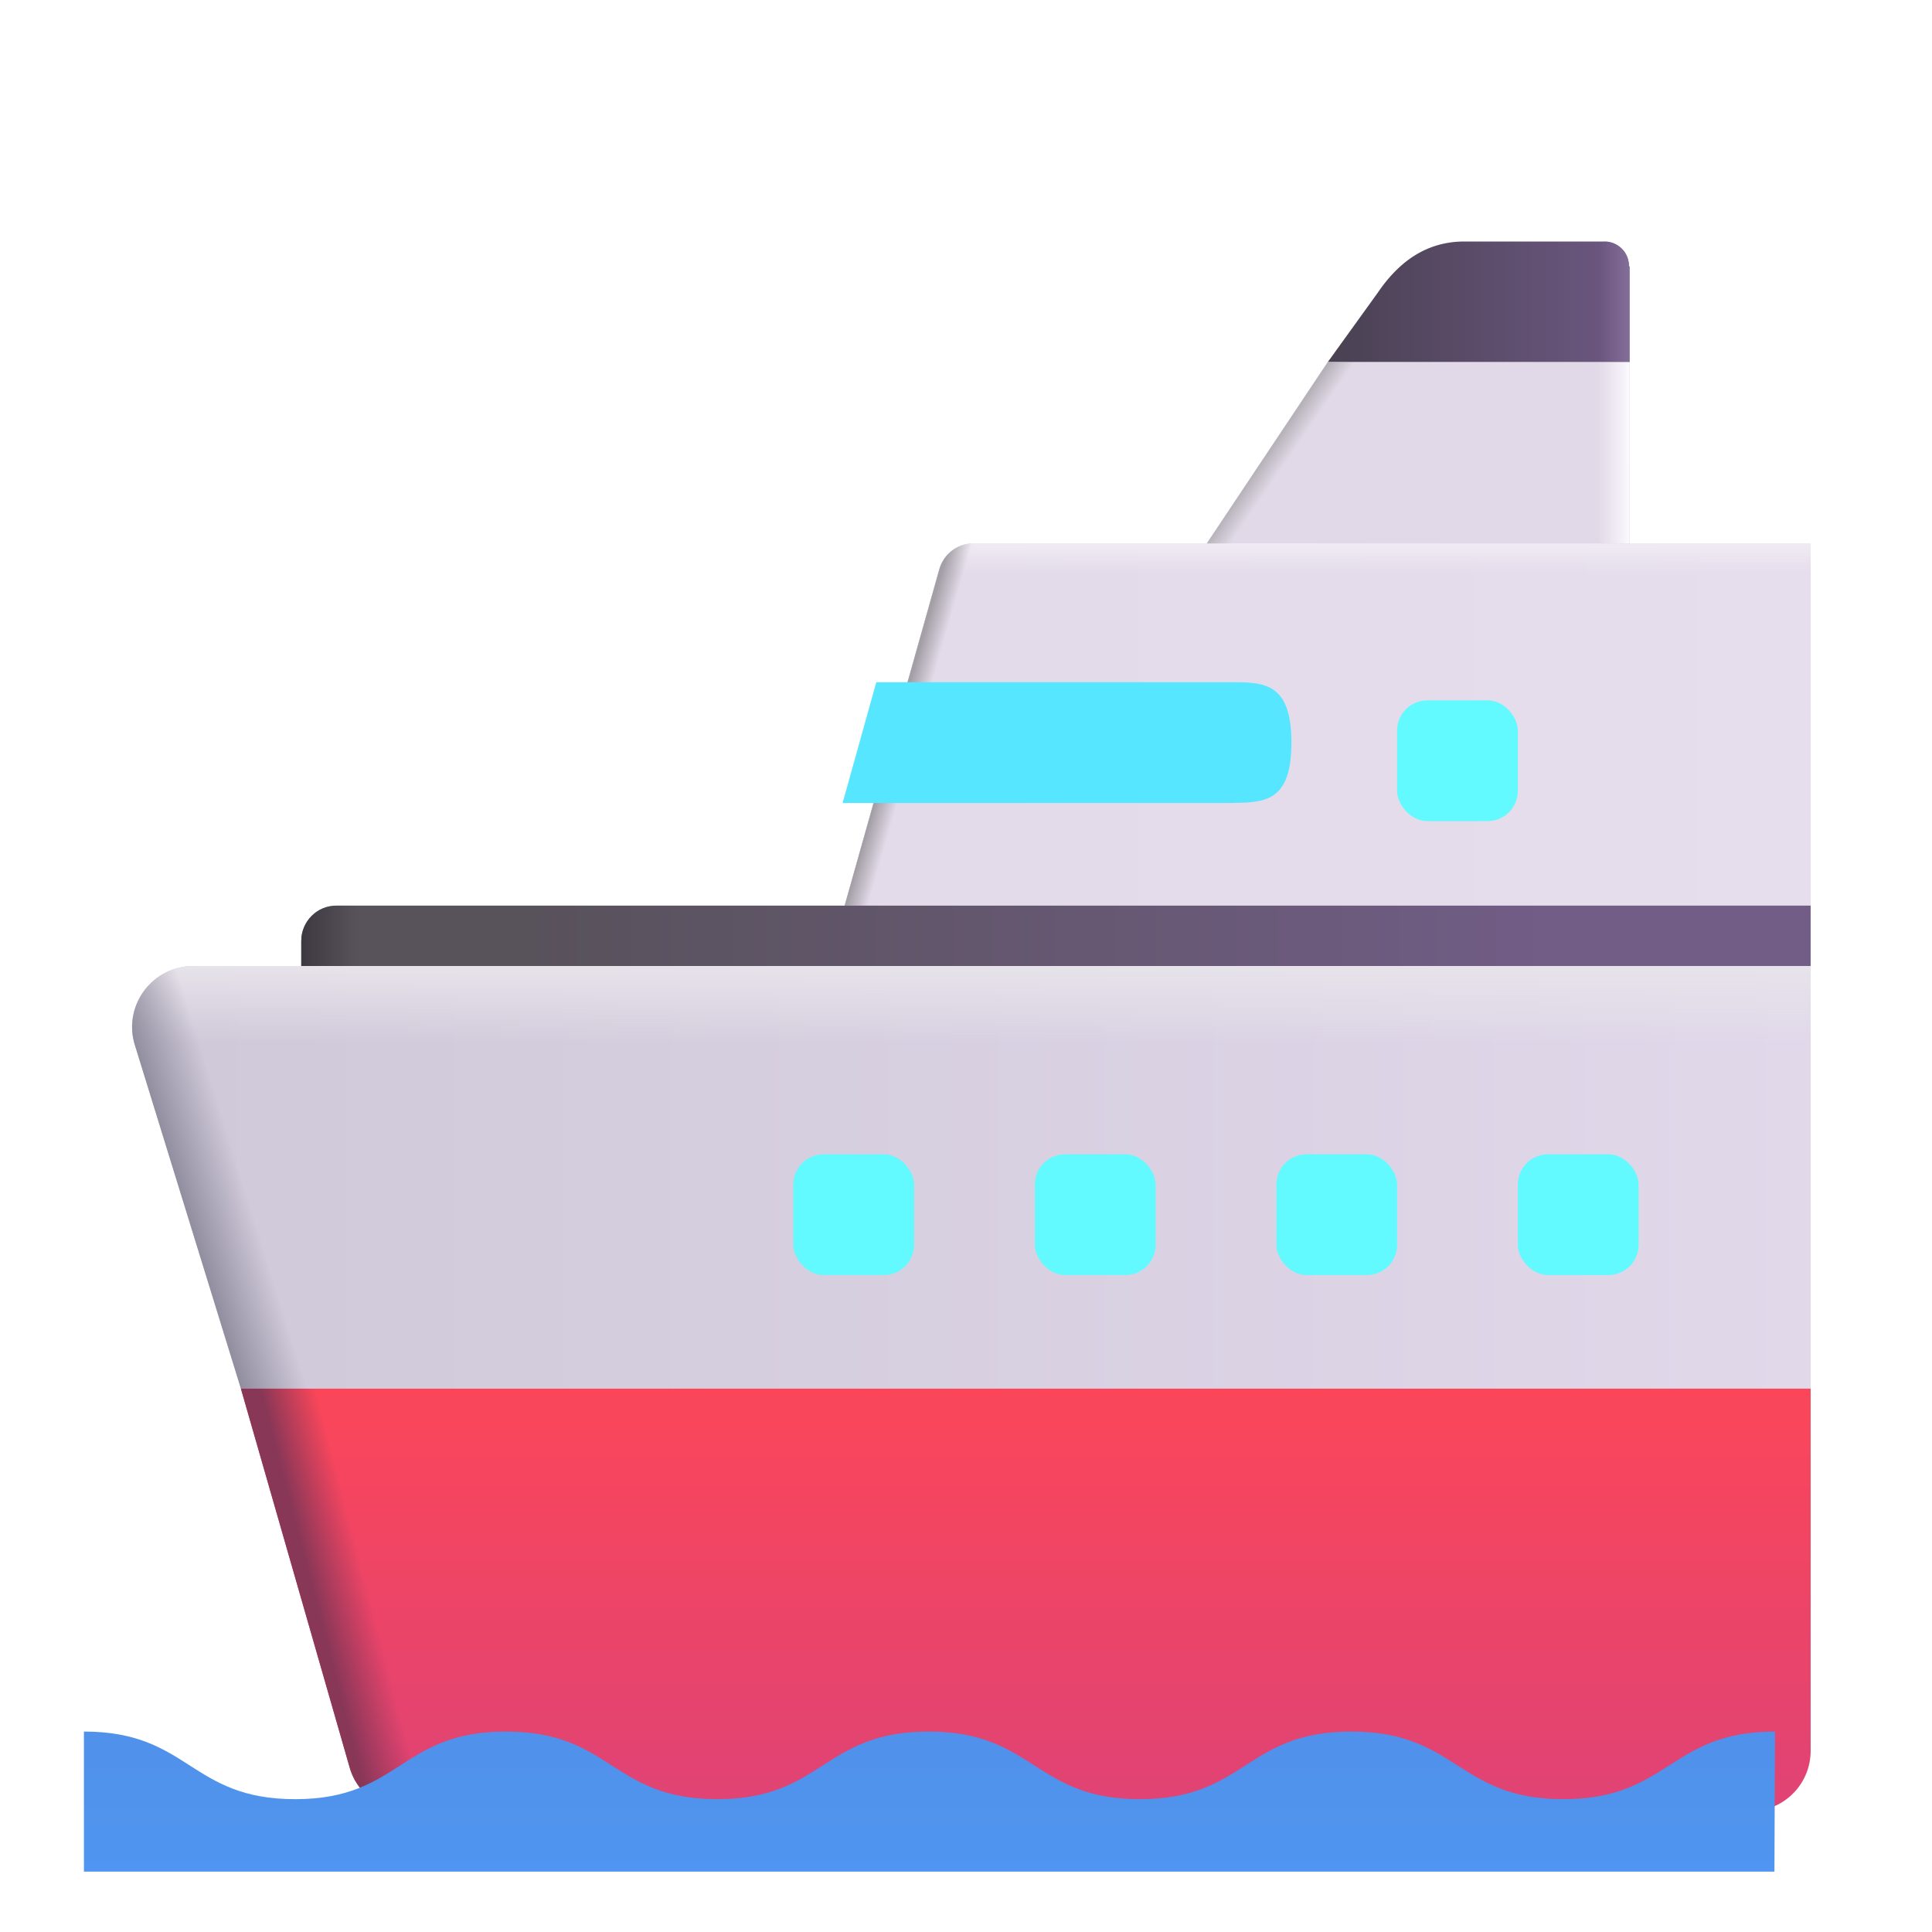 <svg xmlns="http://www.w3.org/2000/svg" fill="none" viewBox="0 0 32 32"><path fill="url(#svg-48a0a47b-80ba-4b40-bcc9-0af6845803e0-a)" d="M16.125 9H29.99v6h-16l1.565-5.56a.59.59 0 0 1 .57-.44"/><path fill="url(#svg-8eeaa5c5-b5cd-49b9-9596-37bbf7f9cfe7-b)" d="M16.125 9H29.99v6h-16l1.565-5.56a.59.59 0 0 1 .57-.44"/><path fill="url(#svg-3f0a2c00-79c0-48cc-a5e9-d555a59d5663-c)" d="M16.125 9H29.99v6h-16l1.565-5.56a.59.59 0 0 1 .57-.44"/><path fill="url(#svg-69abcf63-f148-4c11-92cd-0892f5d0383c-d)" d="M16.125 9H29.99v6h-16l1.565-5.56a.59.59 0 0 1 .57-.44"/><g filter="url(#svg-2994572f-aae4-4cb9-be26-64339c7bd6dd-e)"><path fill="#56E6FF" d="M21.99 12c0 1 0-1 0 0 0-1-.46-1-1-1h-5.876l-.558 2h6.434c.54-.01 1 0 1-1"/></g><path fill="url(#svg-36cafecc-367c-45bf-9209-469fee22b42a-f)" d="M29.99 16H3.203c-.675 0-1.158.642-.977 1.284L3.99 23h26z"/><path fill="url(#svg-c882636b-b186-4baf-9669-5fd10ebe939f-g)" d="M29.99 16H3.203c-.675 0-1.158.642-.977 1.284L3.99 23h26z"/><path fill="url(#svg-8cf4abd4-7b85-4441-b17b-04d8407321ec-h)" d="M29.99 16H3.203c-.675 0-1.158.642-.977 1.284L3.99 23h26z"/><path fill="url(#svg-00883fc7-45ec-492a-9b78-6516227712ac-i)" d="m3.99 23 1.801 6.273c.12.428.517.727.965.727h22.229a1 1 0 0 0 1.005-.996V23z"/><path fill="url(#svg-0c7d43a5-0cd8-4487-8bad-f6ad82018a0a-j)" d="m3.99 23 1.801 6.273c.12.428.517.727.965.727h22.229a1 1 0 0 0 1.005-.996V23z"/><path fill="url(#svg-150489e0-ece8-402c-9fe1-fa92c1dbc2b5-k)" d="M29.99 16h-25v-.414c0-.323.26-.586.58-.586h24.42z"/><path fill="url(#svg-e15df1a9-dbb4-47ed-a215-fee5362b8454-l)" d="M29.99 16h-25v-.414c0-.323.26-.586.58-.586h24.42z"/><g filter="url(#svg-650cacc6-6d9b-4299-8c05-13132178f07d-m)"><path fill="url(#svg-9750ff44-12c6-4104-a26c-6a2a0f6b4347-n)" d="M30 27.68c-1.75 0-1.75 1.12-3.51 1.12-1.75 0-1.75-1.12-3.51-1.12-1.75 0-1.75 1.12-3.5 1.12s-1.75-1.12-3.5-1.12-1.75 1.12-3.5 1.12-1.75-1.12-3.5-1.12-1.75 1.12-3.49 1.12c-1.75 0-1.75-1.12-3.5-1.12V30h28z"/></g><path fill="url(#svg-b49c8eb3-97ec-4b44-b09b-6c79b6f873e3-o)" d="M26.98 4.412A.405.405 0 0 0 26.586 4h-2.33c-.587 0-1.055.289-1.433.844L21.99 6h5V4.412z"/><path fill="url(#svg-00574319-6024-40ec-8213-42bb4383041f-p)" d="M26.98 4.412A.405.405 0 0 0 26.586 4h-2.33c-.587 0-1.055.289-1.433.844L21.99 6h5V4.412z"/><path fill="url(#svg-99ce4e88-8309-4ff0-8a1e-8c544e758a9a-q)" d="m21.99 6-2 3h7V6z"/><path fill="#E1D9E7" d="m21.99 6-2 3h7V6z"/><path fill="url(#svg-2415996d-d315-4bad-ba3d-c5e473eb3973-r)" d="m21.99 6-2 3h7V6z"/><path fill="url(#svg-e2b40576-89e6-4855-b366-9578a216aa24-s)" d="m21.99 6-2 3h7V6z"/><g filter="url(#svg-be4cf354-aca9-4a80-95ea-58b0eb4c3439-t)"><rect width="2" height="2" x="13.74" y="18.719" fill="#63FAFF" rx=".5"/></g><g filter="url(#svg-9b24d95e-6bb1-4bea-a533-870272948e15-u)"><rect width="2" height="2" x="17.74" y="18.719" fill="#63FAFF" rx=".5"/></g><g filter="url(#svg-998bad1d-6de4-45f8-946b-76e2fe760725-v)"><rect width="2" height="2" x="21.74" y="18.719" fill="#63FAFF" rx=".5"/></g><g filter="url(#svg-f59d1603-c2a2-47de-b326-5e5ffb644ab1-w)"><rect width="2" height="2" x="25.74" y="18.719" fill="#63FAFF" rx=".5"/></g><g filter="url(#svg-4643ed92-c607-4fcb-af2a-db322817bd54-x)"><rect width="2" height="2" x="23.74" y="11" fill="#63FAFF" rx=".5"/></g><defs><linearGradient id="svg-48a0a47b-80ba-4b40-bcc9-0af6845803e0-a" x1="28.49" x2="9.783" y1="31" y2="26.116" gradientUnits="userSpaceOnUse"><stop stop-color="#D3D2D2"/><stop offset=".897" stop-color="#fff"/><stop offset=".981" stop-color="#636363"/></linearGradient><linearGradient id="svg-8eeaa5c5-b5cd-49b9-9596-37bbf7f9cfe7-b" x1="15.137" x2="29.99" y1="12.978" y2="12.978" gradientUnits="userSpaceOnUse"><stop stop-color="#E3DBE9"/><stop offset="1" stop-color="#E6DDED"/></linearGradient><linearGradient id="svg-3f0a2c00-79c0-48cc-a5e9-d555a59d5663-c" x1="21.99" x2="21.99" y1="9" y2="9.499" gradientUnits="userSpaceOnUse"><stop stop-color="#F0EBF3"/><stop offset="1" stop-color="#F0EBF3" stop-opacity="0"/></linearGradient><linearGradient id="svg-69abcf63-f148-4c11-92cd-0892f5d0383c-d" x1="14.569" x2="14.951" y1="12.898" y2="13.008" gradientUnits="userSpaceOnUse"><stop offset=".099" stop-color="#A49FA7"/><stop offset="1" stop-color="#A49FA7" stop-opacity="0"/></linearGradient><linearGradient id="svg-36cafecc-367c-45bf-9209-469fee22b42a-f" x1="3.035" x2="29.99" y1="20.858" y2="20.858" gradientUnits="userSpaceOnUse"><stop stop-color="#CFC9D9"/><stop offset="1" stop-color="#E1D8EA"/></linearGradient><linearGradient id="svg-c882636b-b186-4baf-9669-5fd10ebe939f-g" x1="16.089" x2="16.089" y1="16" y2="17.276" gradientUnits="userSpaceOnUse"><stop stop-color="#E7E3EA"/><stop offset="1" stop-color="#E7E3EA" stop-opacity="0"/></linearGradient><linearGradient id="svg-8cf4abd4-7b85-4441-b17b-04d8407321ec-h" x1="3.38" x2="4.43" y1="21.202" y2="20.875" gradientUnits="userSpaceOnUse"><stop stop-color="#8E8B9C"/><stop offset="1" stop-color="#8E8B9C" stop-opacity="0"/></linearGradient><linearGradient id="svg-00883fc7-45ec-492a-9b78-6516227712ac-i" x1="15.848" x2="15.848" y1="23" y2="30" gradientUnits="userSpaceOnUse"><stop stop-color="#FB4659"/><stop offset="1" stop-color="#DF4375"/></linearGradient><linearGradient id="svg-0c7d43a5-0cd8-4487-8bad-f6ad82018a0a-j" x1="5.308" x2="6.17" y1="26.851" y2="26.627" gradientUnits="userSpaceOnUse"><stop stop-color="#883757"/><stop offset="1" stop-color="#883757" stop-opacity="0"/></linearGradient><linearGradient id="svg-150489e0-ece8-402c-9fe1-fa92c1dbc2b5-k" x1="8.753" x2="26.18" y1="15.5" y2="15.5" gradientUnits="userSpaceOnUse"><stop stop-color="#58525B"/><stop offset="1" stop-color="#725D87"/></linearGradient><linearGradient id="svg-e15df1a9-dbb4-47ed-a215-fee5362b8454-l" x1="4.99" x2="5.911" y1="16" y2="16" gradientUnits="userSpaceOnUse"><stop stop-color="#3D3940"/><stop offset="1" stop-color="#3D3940" stop-opacity="0"/></linearGradient><linearGradient id="svg-9750ff44-12c6-4104-a26c-6a2a0f6b4347-n" x1="18.839" x2="18.839" y1="30.29" y2="28.125" gradientUnits="userSpaceOnUse"><stop stop-color="#4F96F2"/><stop offset="1" stop-color="#5092EB"/></linearGradient><linearGradient id="svg-b49c8eb3-97ec-4b44-b09b-6c79b6f873e3-o" x1="26.99" x2="21.802" y1="5.375" y2="5.375" gradientUnits="userSpaceOnUse"><stop stop-color="#6D5882"/><stop offset="1" stop-color="#484050"/></linearGradient><linearGradient id="svg-00574319-6024-40ec-8213-42bb4383041f-p" x1="26.99" x2="26.49" y1="5.469" y2="5.469" gradientUnits="userSpaceOnUse"><stop stop-color="#836E98"/><stop offset="1" stop-color="#836E98" stop-opacity="0"/></linearGradient><linearGradient id="svg-99ce4e88-8309-4ff0-8a1e-8c544e758a9a-q" x1="22.99" x2="16.037" y1="18" y2="13.699" gradientUnits="userSpaceOnUse"><stop stop-color="#D3D2D2"/><stop offset=".833" stop-color="#fff"/><stop offset="1" stop-color="#636363"/></linearGradient><linearGradient id="svg-2415996d-d315-4bad-ba3d-c5e473eb3973-r" x1="21.017" x2="21.302" y1="7.465" y2="7.66" gradientUnits="userSpaceOnUse"><stop stop-color="#B5B1B8"/><stop offset="1" stop-color="#B5B1B8" stop-opacity="0"/></linearGradient><linearGradient id="svg-e2b40576-89e6-4855-b366-9578a216aa24-s" x1="26.99" x2="26.459" y1="8.312" y2="8.312" gradientUnits="userSpaceOnUse"><stop stop-color="#FBF8FE"/><stop offset="1" stop-color="#FBF8FE" stop-opacity="0"/></linearGradient><filter id="svg-2994572f-aae4-4cb9-be26-64339c7bd6dd-e" width="8.033" height="2.3" x="13.957" y="11" color-interpolation-filters="sRGB" filterUnits="userSpaceOnUse"><feFlood flood-opacity="0" result="BackgroundImageFix"/><feBlend in="SourceGraphic" in2="BackgroundImageFix" result="shape"/><feColorMatrix in="SourceAlpha" result="hardAlpha" values="0 0 0 0 0 0 0 0 0 0 0 0 0 0 0 0 0 0 127 0"/><feOffset dx="-.6" dy=".3"/><feGaussianBlur stdDeviation=".4"/><feComposite in2="hardAlpha" k2="-1" k3="1" operator="arithmetic"/><feColorMatrix values="0 0 0 0 0 0 0 0 0 0.624 0 0 0 0 0.894 0 0 0 1 0"/><feBlend in2="shape" result="effect1_innerShadow_18_12457"/></filter><filter id="svg-650cacc6-6d9b-4299-8c05-13132178f07d-m" width="28.61" height="2.92" x="1.39" y="27.68" color-interpolation-filters="sRGB" filterUnits="userSpaceOnUse"><feFlood flood-opacity="0" result="BackgroundImageFix"/><feBlend in="SourceGraphic" in2="BackgroundImageFix" result="shape"/><feColorMatrix in="SourceAlpha" result="hardAlpha" values="0 0 0 0 0 0 0 0 0 0 0 0 0 0 0 0 0 0 127 0"/><feOffset dx="-.6" dy=".6"/><feGaussianBlur stdDeviation=".3"/><feComposite in2="hardAlpha" k2="-1" k3="1" operator="arithmetic"/><feColorMatrix values="0 0 0 0 0.384 0 0 0 0 0.675 0 0 0 0 0.996 0 0 0 1 0"/><feBlend in2="shape" result="effect1_innerShadow_18_12457"/><feColorMatrix in="SourceAlpha" result="hardAlpha" values="0 0 0 0 0 0 0 0 0 0 0 0 0 0 0 0 0 0 127 0"/><feOffset dy=".4"/><feGaussianBlur stdDeviation=".2"/><feComposite in2="hardAlpha" k2="-1" k3="1" operator="arithmetic"/><feColorMatrix values="0 0 0 0 0.306 0 0 0 0 0.557 0 0 0 0 0.882 0 0 0 1 0"/><feBlend in2="effect1_innerShadow_18_12457" result="effect2_innerShadow_18_12457"/></filter><filter id="svg-be4cf354-aca9-4a80-95ea-58b0eb4c3439-t" width="2.6" height="2.4" x="13.14" y="18.719" color-interpolation-filters="sRGB" filterUnits="userSpaceOnUse"><feFlood flood-opacity="0" result="BackgroundImageFix"/><feBlend in="SourceGraphic" in2="BackgroundImageFix" result="shape"/><feColorMatrix in="SourceAlpha" result="hardAlpha" values="0 0 0 0 0 0 0 0 0 0 0 0 0 0 0 0 0 0 127 0"/><feOffset dx="-.6" dy=".4"/><feGaussianBlur stdDeviation=".5"/><feComposite in2="hardAlpha" k2="-1" k3="1" operator="arithmetic"/><feColorMatrix values="0 0 0 0 0 0 0 0 0 0.698 0 0 0 0 0.965 0 0 0 1 0"/><feBlend in2="shape" result="effect1_innerShadow_18_12457"/></filter><filter id="svg-9b24d95e-6bb1-4bea-a533-870272948e15-u" width="2.6" height="2.4" x="17.14" y="18.719" color-interpolation-filters="sRGB" filterUnits="userSpaceOnUse"><feFlood flood-opacity="0" result="BackgroundImageFix"/><feBlend in="SourceGraphic" in2="BackgroundImageFix" result="shape"/><feColorMatrix in="SourceAlpha" result="hardAlpha" values="0 0 0 0 0 0 0 0 0 0 0 0 0 0 0 0 0 0 127 0"/><feOffset dx="-.6" dy=".4"/><feGaussianBlur stdDeviation=".5"/><feComposite in2="hardAlpha" k2="-1" k3="1" operator="arithmetic"/><feColorMatrix values="0 0 0 0 0 0 0 0 0 0.698 0 0 0 0 0.965 0 0 0 1 0"/><feBlend in2="shape" result="effect1_innerShadow_18_12457"/></filter><filter id="svg-998bad1d-6de4-45f8-946b-76e2fe760725-v" width="2.6" height="2.4" x="21.14" y="18.719" color-interpolation-filters="sRGB" filterUnits="userSpaceOnUse"><feFlood flood-opacity="0" result="BackgroundImageFix"/><feBlend in="SourceGraphic" in2="BackgroundImageFix" result="shape"/><feColorMatrix in="SourceAlpha" result="hardAlpha" values="0 0 0 0 0 0 0 0 0 0 0 0 0 0 0 0 0 0 127 0"/><feOffset dx="-.6" dy=".4"/><feGaussianBlur stdDeviation=".5"/><feComposite in2="hardAlpha" k2="-1" k3="1" operator="arithmetic"/><feColorMatrix values="0 0 0 0 0 0 0 0 0 0.698 0 0 0 0 0.965 0 0 0 1 0"/><feBlend in2="shape" result="effect1_innerShadow_18_12457"/></filter><filter id="svg-f59d1603-c2a2-47de-b326-5e5ffb644ab1-w" width="2.6" height="2.4" x="25.14" y="18.719" color-interpolation-filters="sRGB" filterUnits="userSpaceOnUse"><feFlood flood-opacity="0" result="BackgroundImageFix"/><feBlend in="SourceGraphic" in2="BackgroundImageFix" result="shape"/><feColorMatrix in="SourceAlpha" result="hardAlpha" values="0 0 0 0 0 0 0 0 0 0 0 0 0 0 0 0 0 0 127 0"/><feOffset dx="-.6" dy=".4"/><feGaussianBlur stdDeviation=".5"/><feComposite in2="hardAlpha" k2="-1" k3="1" operator="arithmetic"/><feColorMatrix values="0 0 0 0 0 0 0 0 0 0.698 0 0 0 0 0.965 0 0 0 1 0"/><feBlend in2="shape" result="effect1_innerShadow_18_12457"/></filter><filter id="svg-4643ed92-c607-4fcb-af2a-db322817bd54-x" width="2.6" height="2.6" x="23.14" y="11" color-interpolation-filters="sRGB" filterUnits="userSpaceOnUse"><feFlood flood-opacity="0" result="BackgroundImageFix"/><feBlend in="SourceGraphic" in2="BackgroundImageFix" result="shape"/><feColorMatrix in="SourceAlpha" result="hardAlpha" values="0 0 0 0 0 0 0 0 0 0 0 0 0 0 0 0 0 0 127 0"/><feOffset dx="-.6" dy=".6"/><feGaussianBlur stdDeviation=".5"/><feComposite in2="hardAlpha" k2="-1" k3="1" operator="arithmetic"/><feColorMatrix values="0 0 0 0 0 0 0 0 0 0.608 0 0 0 0 0.945 0 0 0 1 0"/><feBlend in2="shape" result="effect1_innerShadow_18_12457"/></filter></defs></svg>